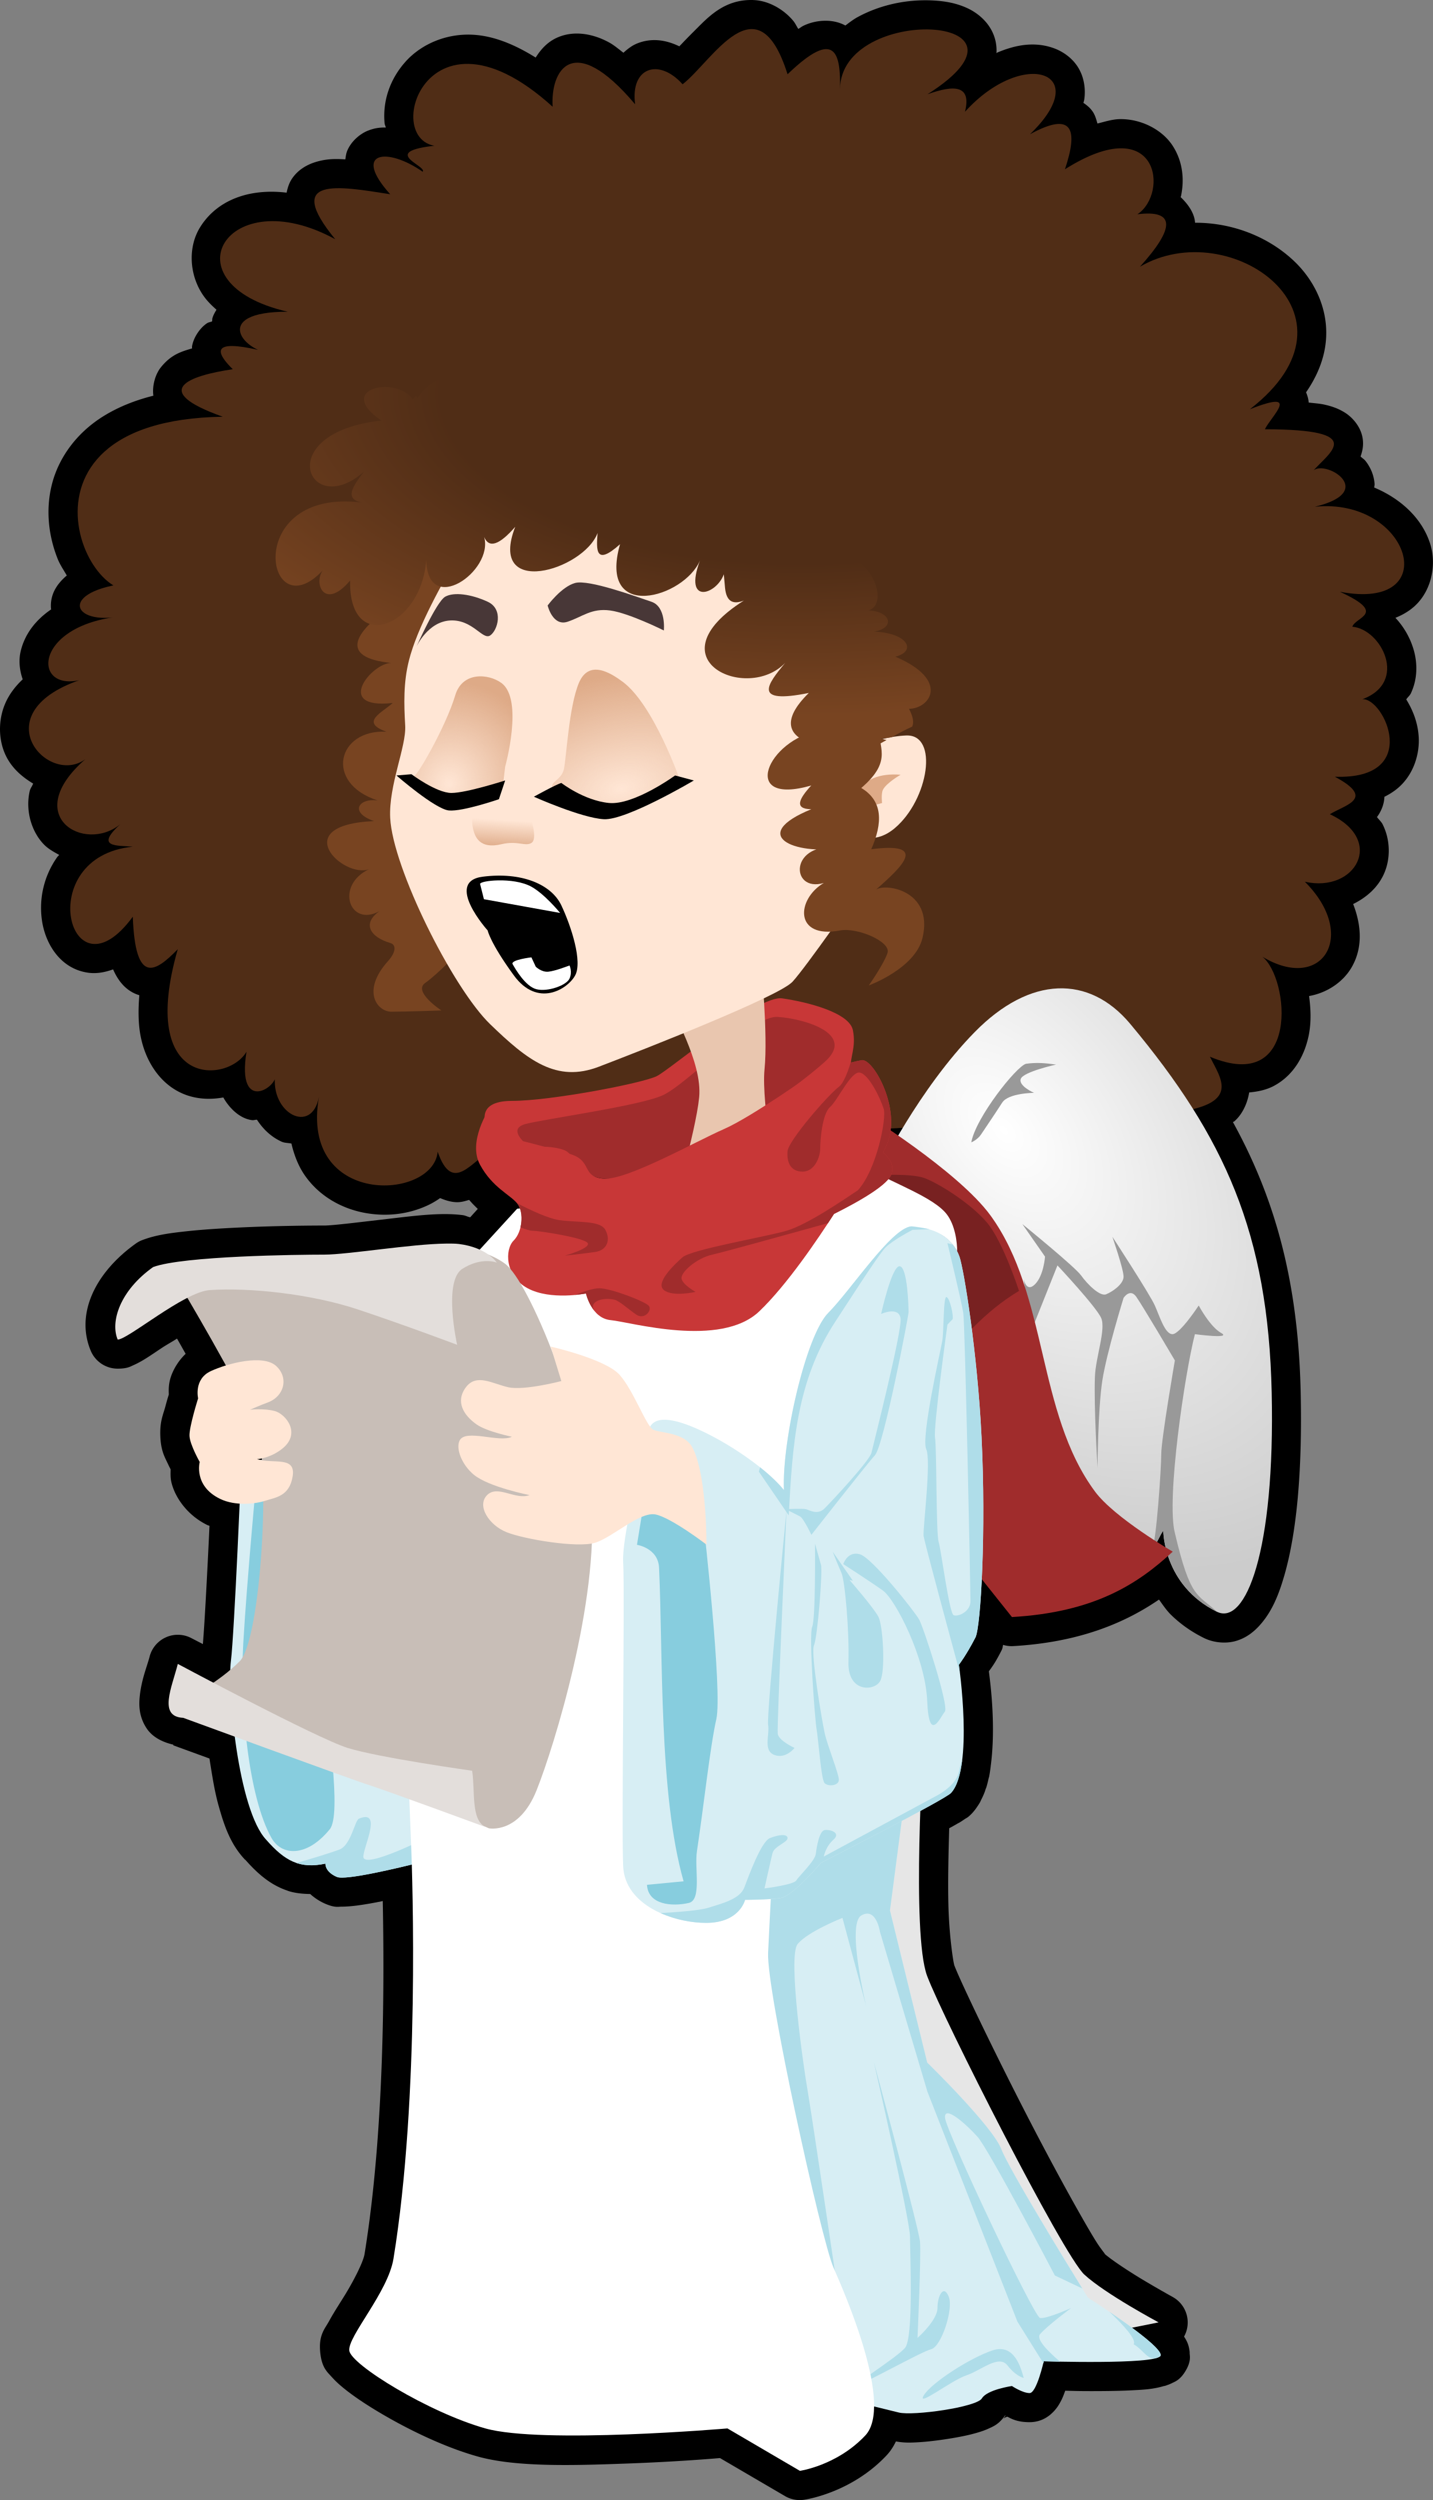<?xml version="1.0" encoding="UTF-8" standalone="no"?>
<!-- Created with Inkscape (http://www.inkscape.org/) -->
<svg xmlns:dc="http://purl.org/dc/elements/1.1/" xmlns:cc="http://creativecommons.org/ns#" xmlns:rdf="http://www.w3.org/1999/02/22-rdf-syntax-ns#" xmlns:svg="http://www.w3.org/2000/svg" xmlns="http://www.w3.org/2000/svg" xmlns:xlink="http://www.w3.org/1999/xlink" xmlns:sodipodi="http://sodipodi.sourceforge.net/DTD/sodipodi-0.dtd" xmlns:inkscape="http://www.inkscape.org/namespaces/inkscape" width="223.487" height="389.777" id="svg4502" version="1.1" inkscape:version="0.48.1 r9760" sodipodi:docname="Új dokumentum 4">
  <rect width="100%" height="100%" fill="#808080" stroke="none"/>
  <title id="title4645">singing angel</title>
  <defs id="defs4504">
    <linearGradient gradientTransform="translate(108.745,281.581)" inkscape:collect="always" xlink:href="#linearGradient4218" id="linearGradient4238" x1="482.439" y1="286.214" x2="482.16" y2="290.696" gradientUnits="userSpaceOnUse"/>
    <linearGradient id="linearGradient4218">
      <stop style="stop-color:#deaa87;stop-opacity:0;" offset="0" id="stop4220"/>
      <stop style="stop-color:#deaa87;stop-opacity:1" offset="1" id="stop4222"/>
    </linearGradient>
    <radialGradient inkscape:collect="always" xlink:href="#linearGradient4218" id="radialGradient4230" cx="475.194" cy="278.985" fx="475.194" fy="278.985" r="7.597" gradientTransform="matrix(1.852,0.51,-0.557,2.023,-141.771,-244.556)" gradientUnits="userSpaceOnUse"/>
    <linearGradient id="linearGradient4437">
      <stop style="stop-color:#deaa87;stop-opacity:0;" offset="0" id="stop4439"/>
      <stop style="stop-color:#deaa87;stop-opacity:1" offset="1" id="stop4441"/>
    </linearGradient>
    <radialGradient inkscape:collect="always" xlink:href="#linearGradient4218" id="radialGradient4226" cx="502.18" cy="277.205" fx="502.18" fy="277.205" r="9.993" gradientTransform="matrix(-0.36,-1.732,2.946,-0.611,-26.059,1602.075)" gradientUnits="userSpaceOnUse"/>
    <linearGradient id="linearGradient4444">
      <stop style="stop-color:#deaa87;stop-opacity:0;" offset="0" id="stop4446"/>
      <stop style="stop-color:#deaa87;stop-opacity:1" offset="1" id="stop4448"/>
    </linearGradient>
    <radialGradient inkscape:collect="always" xlink:href="#linearGradient4316" id="radialGradient4418" cx="512.872" cy="228.003" fx="512.872" fy="228.003" r="51.086" gradientTransform="matrix(-2.081,0.005,-0.002,-0.985,1705.702,723.254)" gradientUnits="userSpaceOnUse"/>
    <linearGradient id="linearGradient4316">
      <stop style="stop-color:#502d16;stop-opacity:1" offset="0" id="stop4318"/>
      <stop id="stop4420" offset="0.528" style="stop-color:#502d16;stop-opacity:1;"/>
      <stop style="stop-color:#784421;stop-opacity:1" offset="1" id="stop4320"/>
    </linearGradient>
    <radialGradient inkscape:collect="always" xlink:href="#linearGradient4387" id="radialGradient4397" cx="567.613" cy="342.666" fx="567.613" fy="342.666" r="30.613" gradientTransform="matrix(1.668,1.999,-1.222,1.02,141.356,-867.983)" gradientUnits="userSpaceOnUse"/>
    <linearGradient inkscape:collect="always" id="linearGradient4387">
      <stop style="stop-color:#ffffff;stop-opacity:1" offset="0" id="stop4389"/>
      <stop style="stop-color:#cccccc;stop-opacity:1" offset="1" id="stop4391"/>
    </linearGradient>
  </defs>
  <sodipodi:namedview id="base" pagecolor="#ffffff" bordercolor="#666666" borderopacity="1.0" inkscape:pageopacity="0.0" inkscape:pageshadow="2" inkscape:zoom="0.96386719" inkscape:cx="-33.044852" inkscape:cy="255.8969" inkscape:document-units="px" inkscape:current-layer="layer1" showgrid="false" fit-margin-top="0" fit-margin-left="0" fit-margin-right="0" fit-margin-bottom="0" inkscape:window-width="1100" inkscape:window-height="904" inkscape:window-x="0" inkscape:window-y="0" inkscape:window-maximized="0"/>
  <g inkscape:label="1. réteg" inkscape:groupmode="layer" id="layer1" transform="translate(-512.859,-439.982)">
    <path transform="translate(108.745,281.581)" sodipodi:type="inkscape:offset" inkscape:radius="4.545188" inkscape:original="M 521.46875 162.9375 C 517.70285 162.81073 513.61805 169.16119 510.5625 171.53125 C 506.85102 167.38604 502.38773 168.90727 503.15625 174.65625 C 493.37603 163.06776 489.95094 169.44006 490.3125 175.03125 C 470.95058 157.47865 463.6478 179.90307 472 181.125 C 463.26156 182.08236 470.75325 184.2666 470.03125 185.1875 C 464.44864 181.29272 458.99031 182.04159 464.96875 188.6875 C 456.85285 187.41127 448.33284 185.83358 456.40625 195.6875 C 439.45865 186.41306 429.85614 202.60917 449 207 C 439.16984 206.9642 440.66947 211.23336 444.34375 212.9375 C 438.60473 211.63354 436.78771 212.39051 440.40625 215.96875 C 433.53129 216.9732 427.3307 219.28042 438.84375 223.375 C 409.43467 223.82798 414.59758 245.37704 421.84375 249.6875 C 414.32297 251.22103 415.59288 255.10641 421.21875 254.71875 C 409.35927 256.73995 409.37524 266.11051 416.59375 264.40625 C 401.33798 269.64735 411.58231 281.07042 417.40625 276.78125 C 407.22814 285.66091 417.30156 291.48028 422.875 286.90625 C 418.80897 290.61467 422.42859 290.17088 424.8125 290.40625 C 409.02654 291.94058 414.91995 314.83935 424.8125 301.3125 C 425.20291 312.09238 428.38413 309.91809 431.84375 306.375 C 425.55954 328.20106 439.69951 327.31716 442.5625 322.375 C 441.13435 331.2926 446.32759 328.49005 447 326.53125 C 446.69868 332.19556 452.81092 335.18093 453.875 329.375 C 450.82541 346.60462 471.6873 345.60416 472.375 337.96875 C 474.1795 343.22443 476.436 341.09349 478.65625 339.28125 C 478.73805 339.51453 478.84818 339.74483 478.96875 339.96875 C 480.8979 343.55146 483.67888 344.65329 484.78125 346.03125 C 484.86735 346.1389 484.93101 346.24856 485 346.375 C 485.0456 346.4565 485.0864 346.53664 485.125 346.625 C 485.147 346.6763 485.1679 346.72791 485.1875 346.78125 C 485.1905 346.79025 485.1845 346.8032 485.1875 346.8125 L 484.78125 346.84375 L 478.9375 353.25 C 478.08928 352.86261 477.04155 352.51301 475.6875 352.34375 C 471.27802 351.79266 458.85264 354 454.71875 354 C 450.58487 354 432.69535 354.2037 428 355.9375 C 422.78416 359.63586 421.29963 364.4857 422.46875 367.25 C 423.68102 367.25 429.08818 362.92585 433.34375 360.75 C 434.70507 363.06605 437.01384 367.03651 439.34375 371.28125 C 438.46099 371.55182 437.64931 371.85557 437 372.15625 C 434.30654 373.40351 435 376.40625 435 376.40625 C 435 376.40625 433.58305 380.90524 433.65625 382.28125 C 433.72945 383.65728 435.25 386.34375 435.25 386.34375 C 435.25 386.34375 434.24938 390.06669 438.46875 392.09375 C 439.41614 392.54889 440.46662 392.74919 441.5 392.8125 C 441.17323 400.35713 440.54643 414.03478 440.125 417.40625 C 440.0805 417.7625 440.04665 418.22163 440.03125 418.75 C 439.14852 419.49677 438.24099 420.14894 437.40625 420.71875 C 434.30808 419.09454 431.84375 417.8125 431.84375 417.8125 C 430.92284 421.469 428.74182 426.03838 432.6875 426.21875 C 432.6875 426.21875 437.37961 427.92458 440.75 429.15625 C 441.58899 435.59961 443.16065 442.60038 445.625 445.21875 C 447.24475 447.0679 448.70254 448.28496 450.375 448.84375 C 450.4063 448.85415 450.43735 448.8651 450.46875 448.875 C 451.41219 449.17494 452.4365 449.27682 453.59375 449.15625 C 453.99915 449.11265 454.43341 449.03213 454.875 448.9375 C 454.875 448.9375 454.7874 449.64615 455.5625 450.34375 C 455.81992 450.57879 456.17396 450.82456 456.65625 451.03125 C 456.82091 451.10185 457.0884 451.124 457.4375 451.125 C 457.61358 451.127 457.78205 451.10805 458 451.09375 C 458.32201 451.07395 458.65994 451.0517 459.0625 451 C 459.98935 450.88128 461.13699 450.67627 462.34375 450.4375 C 462.63231 450.3797 462.95272 450.3124 463.25 450.25 C 464.35268 450.02039 465.49301 449.76372 466.625 449.5 C 467.23145 449.35756 467.75958 449.23607 468.34375 449.09375 C 468.6445 459.22345 469.10842 488.25821 465.46875 510.5625 C 464.61512 515.79365 458.31815 522.67026 458.59375 524.875 C 458.86934 527.07974 470.99354 534.51967 479.8125 537 C 488.63146 539.48033 517.5625 537 517.5625 537 L 528.875 543.625 C 528.875 543.625 534.65302 542.77882 539.0625 538.09375 C 540.01176 537.08516 540.38217 535.50163 540.40625 533.59375 C 542.10396 534.00891 543.59136 534.35878 544.28125 534.53125 C 546.48599 535.08243 556.42323 533.69046 557.25 532.3125 C 558.07678 530.93453 561.9375 530.375 561.9375 530.375 C 561.9375 530.375 563.58513 531.5 564.6875 531.5 C 565.78987 531.5 566.90625 526.53125 566.90625 526.53125 C 566.90625 526.53125 581.29018 526.99389 584.46875 526.03125 C 584.49995 526.02225 584.5305 526.0111 584.5625 526 C 584.82189 525.9133 585.02777 525.82872 585.09375 525.71875 C 585.12375 525.66875 585.128 525.59734 585.125 525.53125 C 585.109 525.37084 585.01863 525.14238 584.84375 524.90625 C 584.81025 524.86075 584.75755 524.79798 584.71875 524.75 C 584.61652 524.62472 584.47847 524.48387 584.34375 524.34375 C 584.17439 524.16837 583.96319 523.97587 583.75 523.78125 C 583.7208 523.75475 583.68605 523.7143 583.65625 523.6875 C 583.35736 523.41887 582.9857 523.1059 582.625 522.8125 C 582.38675 522.61903 582.13247 522.41872 581.875 522.21875 C 581.70514 522.08709 581.51993 521.94585 581.34375 521.8125 C 581.1221 521.64465 580.88493 521.48135 580.65625 521.3125 L 584.8125 520.46875 C 584.8125 520.46875 576.52586 516.06277 573.21875 513.03125 C 569.91164 509.99973 551.19908 473.05172 548.71875 466.4375 C 547.21423 462.42547 547.33062 449.95667 547.65625 440.71875 C 549.0924 439.93898 550.44488 439.21926 551.28125 438.71875 C 551.90485 438.34704 552.31127 438.07344 552.4375 437.9375 C 552.55824 437.80747 552.67365 437.6568 552.78125 437.5 C 552.87475 437.36348 552.94742 437.21792 553.03125 437.0625 C 553.04195 437.0429 553.052 437.0199 553.0625 437 C 553.22657 436.68605 553.37112 436.34785 553.5 435.96875 C 553.5171 435.91905 553.546 435.86319 553.5625 435.8125 C 553.67707 435.45458 553.78693 435.05872 553.875 434.65625 C 553.8949 434.56625 553.9188 434.46701 553.9375 434.375 C 554.012 434.00148 554.06943 433.58866 554.125 433.1875 C 554.13 433.1478 554.12 433.1025 554.125 433.0625 C 554.1392 432.95561 554.1745 432.85847 554.1875 432.75 C 554.81304 427.5383 554.04165 421.10539 553.78125 419.09375 C 553.73465 418.73356 553.65625 417.9375 553.65625 417.9375 C 553.65625 417.9375 554.79341 416.51416 556.25 413.6875 C 556.62905 412.95192 556.98413 409.45693 557.21875 404.59375 L 561.9375 410.5 C 574.16174 409.78967 580.86542 405.78287 586.25 400.96875 C 586.85523 402.81526 587.96659 405.01345 590 406.96875 C 591.04176 407.9736 592.32148 408.90811 593.90625 409.6875 C 598.38509 411.89021 602.98869 400.30332 602.4375 375.5 C 602.02745 357.04788 598.20193 344.04791 590.1875 331.3125 C 596.90989 329.65778 594.40305 326.32242 592.8125 323.15625 C 606.91875 329.07443 605.20329 310.8918 601 307.5625 C 610.35766 313.21404 615.99364 304.2277 607.625 295.875 C 615.51162 297.66222 620.20873 289.37436 611.5 285.34375 C 613.88352 283.86695 618.72698 282.93886 612.28125 279.5 C 625.98013 279.99535 619.96787 267.11332 616.59375 267.40625 C 623.83339 264.73646 619.5124 256.48045 615.03125 256.125 C 615.5132 254.57242 620.57222 254.08922 613.0625 250.65625 C 629.48018 253.81491 624.03382 235.88888 609.1875 237.40625 C 618.96893 235.0621 611.01318 230.13443 609 231.71875 C 611.64866 228.76626 617.26274 225.33819 601.375 225.3125 C 602.40241 223.22707 607.15253 218.97632 599.03125 222.1875 C 618.10831 207.43839 595.91195 191.75737 581.90625 200 C 587.35792 193.97356 587.47961 191.08409 581.5 191.8125 C 586.4287 188.57676 584.87019 175.51599 570.1875 184.78125 C 572.25691 178.61676 571.48926 175.66325 564.75 179.34375 C 574.86933 169.62212 563.70577 165.7854 554.625 175.8125 C 555.68206 171.59672 552.86002 171.62574 548.75 173.09375 C 568.49259 160.56161 535.1715 158.96987 535.125 172.3125 C 535.2128 166.83961 534.52557 162.6485 526.9375 169.96875 C 525.32224 164.83766 523.44137 163.0039 521.46875 162.9375 z M 544.90625 334.25 C 544.65328 334.66947 544.41632 335.07812 544.1875 335.46875 C 543.76547 335.17622 543.39097 334.89043 543 334.625 C 543.006 334.5826 543.02625 334.5425 543.03125 334.5 C 543.03725 334.4474 543.0572 334.39656 543.0625 334.34375 L 544.90625 334.25 z M 444.96875 385.75 C 444.97575 385.8314 444.96275 385.91749 444.96875 386 L 444.8125 386 C 444.60398 385.9613 444.38684 385.9362 444.1875 385.875 C 444.1875 385.875 444.52118 385.8471 444.96875 385.75 z M 585.53125 397.03125 C 585.53125 397.03125 585.52825 397.57394 585.65625 398.4375 C 585.70815 398.788 585.80258 399.21018 585.90625 399.65625 C 585.50207 399.41057 585.17375 399.20217 584.5625 398.8125 C 584.624 398.69518 584.68945 398.58808 584.75 398.46875 C 584.754 398.46075 584.746 398.4459 584.75 398.4375 C 584.87116 398.19854 585.00055 397.94949 585.125 397.71875 C 585.129 397.71075 585.121 397.6956 585.125 397.6875 C 585.25402 397.44948 585.38881 397.23713 585.53125 397.03125 z " style="color:#000000;fill:#000000;fill-opacity:1;fill-rule:nonzero;stroke:none;stroke-width:8;marker:none;visibility:visible;display:inline;overflow:visible;enable-background:accumulate" id="path4529" d="m 521.625,158.406 c -4.489,-0.151 -6.99,2.59 -9.094,4.688 -1.097,1.093 -1.614,1.631 -2.469,2.531 -2.029,-0.984 -4.257,-1.359 -6.531,-0.469 -0.829,0.325 -1.533,0.871 -2.188,1.469 -0.716,-0.546 -1.433,-1.158 -2.156,-1.562 -2.442,-1.365 -5.414,-1.948 -8,-0.875 -1.673,0.694 -2.719,1.909 -3.531,3.188 -3.151,-1.97 -6.166,-3.193 -9.062,-3.5 -4.602,-0.487 -8.742,1.367 -11.219,4.125 -2.477,2.758 -3.603,6.194 -3.281,9.625 0.02,0.218 0.147,0.435 0.188,0.656 -0.867,-0.016 -1.752,0.072 -2.812,0.5 -1.202,0.485 -2.569,1.622 -3.188,3.094 -0.198,0.47 -0.244,0.919 -0.312,1.375 -1.501,-0.101 -2.987,-0.112 -4.719,0.438 -1.159,0.368 -2.602,1.096 -3.594,2.562 -0.45,0.666 -0.688,1.432 -0.844,2.188 -5.886,-0.706 -10.881,1.171 -13.5,5.406 -1.996,3.229 -1.668,7.807 0.781,11 0.515,0.671 1.132,1.264 1.781,1.844 -0.236,0.4 -0.478,0.807 -0.625,1.281 -0.056,0.179 -0.025,0.354 -0.062,0.531 -0.285,0.138 -0.496,0.104 -0.812,0.312 -1.027,0.676 -2.09,2.172 -2.312,3.594 -0.018,0.118 0.011,0.199 0,0.312 -1.635,0.493 -3.235,0.917 -4.875,2.969 -0.801,1.002 -1.375,2.775 -1.156,4.406 -2.935,0.732 -5.459,1.777 -7.625,3.094 -4.46,2.711 -7.21,6.732 -8.219,10.812 -1.009,4.08 -0.44,8.102 0.906,11.5 0.379,0.957 0.94,1.761 1.438,2.625 -1.348,1.143 -2.639,2.769 -2.469,5.125 0.004,0.057 0.026,0.1 0.031,0.156 -2.441,1.665 -4.109,3.85 -4.75,6.5 -0.335,1.385 -0.205,2.95 0.312,4.406 -0.788,0.741 -1.478,1.557 -2.031,2.438 -1.86,2.96 -1.91,6.645 -0.656,9.344 0.929,1.999 2.519,3.393 4.312,4.469 -0.138,0.394 -0.437,0.751 -0.531,1.156 -0.705,3.036 0.266,6.34 2.219,8.344 0.699,0.717 1.546,1.158 2.375,1.625 -0.092,0.121 -0.226,0.22 -0.312,0.344 -2.262,3.217 -2.892,6.924 -2.312,10.25 0.58,3.326 2.796,7.085 7,7.75 1.424,0.225 2.746,-0.04 4.031,-0.5 0.738,1.675 1.935,3.381 4.094,4.031 -0.182,2.163 -0.174,4.179 0.125,5.969 0.649,3.878 2.655,7.058 5.438,8.75 2.442,1.485 5.12,1.648 7.531,1.219 0.951,1.682 2.555,3.267 4.438,3.531 0.319,0.045 0.52,-0.066 0.812,-0.062 0.95,1.466 2.219,2.694 3.875,3.438 0.434,0.195 0.999,0.174 1.5,0.281 0.43,1.839 1.099,3.539 2.094,4.969 2.315,3.326 5.826,5.158 9.219,5.812 3.392,0.654 6.766,0.274 9.75,-1.062 0.725,-0.325 1.441,-0.729 2.125,-1.219 1.005,0.425 2.066,0.718 3.031,0.625 0.589,-0.056 1.031,-0.216 1.5,-0.344 0.473,0.56 0.901,0.977 1.344,1.406 l -1.188,1.312 c -0.438,-0.093 -0.71,-0.284 -1.188,-0.344 -3.467,-0.433 -7.461,0.105 -11.688,0.594 -4.226,0.489 -8.586,1.031 -9.844,1.031 -2.142,0 -7.683,0.039 -13.375,0.312 -2.846,0.137 -5.7,0.315 -8.25,0.594 -2.55,0.279 -4.63,0.564 -6.656,1.312 a 4.546,4.546 0 0 0 -1.062,0.531 c -6.413,4.547 -9.543,11.02 -7.094,16.812 a 4.546,4.546 0 0 0 4.188,2.75 c 1.503,0 1.973,-0.326 2.5,-0.562 0.527,-0.237 0.983,-0.481 1.438,-0.75 0.909,-0.537 1.849,-1.193 2.875,-1.875 0.816,-0.542 1.586,-0.952 2.438,-1.5 0.442,0.766 0.853,1.511 1.344,2.375 -1.436,1.372 -2.29,3.128 -2.531,4.469 -0.129,0.718 -0.115,1.313 -0.094,1.875 -0.135,0.442 -0.267,0.851 -0.531,1.844 -0.376,1.413 -0.914,2.371 -0.781,4.875 0.117,2.198 0.742,3.155 1.219,4.188 0.191,0.413 0.217,0.444 0.375,0.75 -0.002,0.644 -0.055,1.264 0.125,2.031 0.536,2.29 2.441,5.143 5.656,6.688 0.095,0.046 0.186,0.051 0.281,0.094 -0.324,6.961 -0.75,15.12 -1.031,18.438 -0.455,-0.237 -1.812,-0.938 -1.812,-0.938 a 4.546,4.546 0 0 0 -6.5,2.906 c -0.362,1.439 -1.257,3.498 -1.531,6.156 -0.137,1.329 -0.169,3.128 1.062,5 0.962,1.462 2.603,2.195 4.188,2.562 L 431.125,430.5 c 0,0 3.116,1.137 5.656,2.062 0.396,2.47 0.761,4.973 1.406,7.281 0.879,3.146 1.825,5.971 4.031,8.375 0.01,0.011 0.021,0.02 0.031,0.031 0.027,0.029 0.035,0.065 0.062,0.094 l 0.031,-0.031 c 1.832,2.074 3.845,3.925 6.594,4.844 -0.021,-0.007 0.028,0.022 0.156,0.062 1.082,0.344 2.238,0.45 3.406,0.469 0.01,0.009 0.022,0.023 0.031,0.031 0.621,0.561 1.417,1.103 2.344,1.5 1.437,0.616 1.982,0.446 2.5,0.438 0.036,4e-4 0.029,-2e-5 0.062,0 0.45,3e-4 0.736,-0.023 0.844,-0.031 0.008,-4.7e-4 0.024,4.8e-4 0.031,0 0.326,-0.02 0.784,-0.058 1.312,-0.125 0.009,-0.001 0.022,0.001 0.031,0 1.104,-0.143 2.314,-0.347 3.562,-0.594 a 4.546,4.546 0 0 0 0.031,0 c 0.191,-0.038 0.373,-0.085 0.562,-0.125 0.246,12.295 0.307,35.754 -2.844,55.062 -0.192,1.175 -1.613,4.042 -3.219,6.625 -0.803,1.291 -1.621,2.543 -2.312,3.812 -0.692,1.269 -1.713,2.203 -1.344,5.156 0.269,2.155 1.107,2.812 1.75,3.531 0.643,0.719 1.308,1.312 2.094,1.938 1.571,1.252 3.528,2.54 5.75,3.844 4.444,2.608 9.879,5.211 14.906,6.625 6.037,1.698 15.1,1.409 23.562,1.094 7.641,-0.284 13.019,-0.742 14.25,-0.844 l 10.156,5.938 a 4.546,4.546 0 0 0 2.969,0.562 c 0,0 7.263,-0.977 12.844,-6.906 0.65,-0.691 1.102,-1.433 1.469,-2.188 1.336,0.24 2.334,0.198 3.562,0.125 1.441,-0.086 3.025,-0.284 4.594,-0.531 1.568,-0.247 3.092,-0.536 4.469,-0.938 0.689,-0.201 1.326,-0.415 2.031,-0.75 0.638,-0.303 1.452,-0.639 2.375,-1.969 0.018,0.009 0.044,0.022 0.062,0.031 -0.497,0.761 -0.341,0.36 0.25,0.188 0.03,-0.009 0.032,0.008 0.062,0 0.752,0.4 1.641,0.844 3.438,0.844 1.845,0 3.014,-0.921 3.625,-1.531 0.611,-0.61 0.902,-1.106 1.156,-1.562 0.374,-0.671 0.572,-1.234 0.781,-1.812 1.45,0.032 2.01,0.065 4.25,0.062 2.042,-0.002 4.203,-0.026 6.125,-0.125 1.899,-0.097 3.322,-0.16 5.094,-0.688 l 0,0.031 c 0.044,-0.013 0.028,-0.021 0.062,-0.031 0.114,-0.035 0.199,-0.055 0.219,-0.062 0.006,-0.002 0.065,-0.032 0.062,-0.031 0.202,-0.067 0.431,-0.139 0.844,-0.344 0.444,-0.221 1.252,-0.472 2.094,-1.875 0.915,-1.525 0.675,-2.341 0.656,-2.75 a 4.546,4.546 0 0 0 0,-0.219 c -0.113,-1.131 -0.47,-1.794 -0.875,-2.406 a 4.546,4.546 0 0 0 -1.844,-6.219 c 0,0 -1.961,-1.081 -4.344,-2.5 -2.382,-1.419 -5.244,-3.302 -6.312,-4.281 0.495,0.454 -0.36,-0.482 -1.125,-1.688 -0.765,-1.206 -1.738,-2.888 -2.844,-4.844 -2.212,-3.912 -4.942,-8.969 -7.625,-14.156 -5.366,-10.375 -10.821,-21.762 -11.719,-24.156 -0.195,-0.52 -0.823,-4.788 -0.938,-9.406 -0.094,-3.805 0.012,-8.046 0.125,-12 0.469,-0.259 1.041,-0.576 1.438,-0.812 0.008,-0.005 0.023,0.005 0.031,0 0.35,-0.209 0.67,-0.423 0.969,-0.625 0.306,-0.206 0.504,-0.233 1.188,-0.969 0.329,-0.355 0.553,-0.682 0.75,-0.969 0.315,-0.46 0.454,-0.725 0.5,-0.812 0.001,-0.002 -0.001,-0.029 0,-0.031 0.079,-0.147 0.147,-0.254 0.062,-0.094 a 4.546,4.546 0 0 0 0,-0.031 c 0.277,-0.53 0.522,-1.077 0.719,-1.656 -0.155,0.449 -0.133,0.383 0.062,-0.219 a 4.546,4.546 0 0 0 0.031,-0.031 c 0.154,-0.481 0.282,-0.997 0.406,-1.562 0.006,-0.029 0.052,-0.136 0.094,-0.344 a 4.546,4.546 0 0 0 0,-0.031 c 0.113,-0.564 0.163,-1.035 0.219,-1.438 a 4.546,4.546 0 0 0 0,-0.062 c 0.114,-0.908 0.055,-0.498 0,-0.094 -0.018,0.135 0.035,-0.311 0,-0.031 -0.046,0.375 -0.021,0.35 0.062,-0.344 0.702,-5.848 -0.04,-11.959 -0.344,-14.312 0.569,-0.816 0.911,-1.196 1.938,-3.188 0.253,-0.491 0.19,-0.636 0.281,-0.938 a 4.546,4.546 0 0 0 1.625,0.188 c 10.134,-0.589 17.264,-3.535 22.688,-7.25 0.611,0.834 1.143,1.675 1.969,2.469 1.367,1.319 3.056,2.545 5.062,3.531 1.406,0.692 3.293,0.919 4.906,0.469 1.614,-0.45 2.817,-1.406 3.75,-2.438 1.865,-2.063 2.946,-4.607 3.875,-7.844 1.857,-6.473 2.813,-15.864 2.531,-28.562 -0.377,-16.969 -3.889,-29.96 -10.562,-42.062 0.066,-0.054 0.153,-0.068 0.219,-0.125 1.29,-1.119 2.055,-2.879 2.312,-4.5 1.343,-0.128 2.639,-0.383 3.812,-1 3.321,-1.747 4.932,-5.067 5.5,-8.031 0.393,-2.05 0.291,-4.055 0.031,-6 2.711,-0.476 5.218,-2.087 6.594,-4.406 1.774,-2.991 1.623,-6.496 0.281,-9.938 2.058,-1.015 3.814,-2.533 4.781,-4.656 1.068,-2.344 1.051,-5.316 -0.188,-7.781 -0.212,-0.422 -0.607,-0.737 -0.875,-1.125 0.557,-0.753 1.1,-1.842 1.156,-3.125 4.8e-4,-0.011 -4.1e-4,-0.02 0,-0.031 0.772,-0.386 1.508,-0.846 2.156,-1.406 2.495,-2.159 3.364,-5.411 3.188,-8 -0.151,-2.225 -0.916,-4.119 -1.938,-5.781 0.214,-0.329 0.553,-0.585 0.719,-0.938 1.1,-2.34 1.029,-4.84 0.406,-6.906 -0.556,-1.846 -1.536,-3.508 -2.812,-4.875 0.896,-0.356 1.728,-0.808 2.5,-1.406 3.089,-2.391 3.945,-6.705 2.969,-9.969 -1.18,-3.946 -4.451,-7.119 -8.781,-8.938 0.007,-0.178 0.074,-0.356 0.062,-0.531 -0.095,-1.492 -0.716,-2.703 -1.375,-3.562 -0.252,-0.328 -0.547,-0.484 -0.812,-0.75 0.3,-0.836 0.531,-1.839 0.281,-3.062 -0.346,-1.693 -1.592,-3.054 -2.688,-3.75 -1.096,-0.696 -2.138,-1.027 -3.281,-1.281 -0.698,-0.155 -1.586,-0.213 -2.406,-0.312 -0.025,-0.505 -0.17,-1.033 -0.406,-1.594 1.716,-2.487 2.766,-5.072 3.062,-7.719 0.556,-4.956 -1.596,-9.529 -4.844,-12.656 -3.988,-3.841 -9.672,-6.089 -15.531,-6.062 -0.086,-1.478 -1.069,-2.877 -2.25,-4 0.012,-0.054 0.051,-0.102 0.062,-0.156 0.522,-2.522 0.32,-5.313 -1.281,-7.812 -1.601,-2.499 -4.862,-4.232 -8.25,-4.188 -1.129,0.015 -2.324,0.388 -3.5,0.688 -0.204,-0.657 -0.337,-1.315 -0.844,-2 -0.367,-0.497 -0.843,-0.882 -1.344,-1.219 0.034,-0.168 0.099,-0.328 0.125,-0.5 0.242,-1.617 -0.001,-3.468 -0.938,-5 -0.936,-1.532 -2.448,-2.558 -3.906,-3.062 -2.916,-1.009 -5.78,-0.506 -8.656,0.688 -0.065,0.027 -0.122,0.097 -0.188,0.125 0.037,-0.586 4.5e-4,-1.168 -0.125,-1.781 -0.537,-2.625 -2.538,-4.343 -4.312,-5.188 -1.774,-0.844 -3.601,-1.154 -5.5,-1.25 -3.798,-0.192 -7.973,0.561 -11.719,2.594 -0.656,0.356 -1.281,0.84 -1.906,1.312 -2.13,-1.163 -4.797,-0.814 -6.531,0.031 -0.28,0.136 -0.541,0.344 -0.812,0.5 -0.269,-0.406 -0.475,-0.88 -0.781,-1.25 -1.508,-1.819 -3.875,-3.171 -6.219,-3.25 z"/>
    <path style="color:#000000;fill:#e6e6e6;fill-opacity:1;fill-rule:nonzero;stroke:none;stroke-width:8;marker:none;visibility:visible;display:inline;overflow:visible;enable-background:accumulate" d="m 656.899,711.656 c 0,0 -1.929,29.764 0.551,36.378 2.48,6.614 21.221,43.544 24.528,46.575 3.307,3.032 11.575,7.441 11.575,7.441 l -9.646,1.929 -34.173,-31.142 1.102,-57.599 z" id="path4281" inkscape:connector-curvature="0"/>
    <path style="color:#000000;fill:#d7eef4;fill-opacity:1;fill-rule:nonzero;stroke:none;stroke-width:8;marker:none;visibility:visible;display:inline;overflow:visible;enable-background:accumulate" d="m 550.52,667.837 c 0,0 -1.102,26.732 -1.654,31.142 -0.551,4.409 1.102,23.15 5.512,27.835 2.88,3.287 5.224,4.58 9.232,3.72 0,0 -0.138,1.24 1.791,2.067 1.929,0.827 18.189,-3.583 18.189,-3.583 l 1.378,-63.937 z" id="path4271" inkscape:connector-curvature="0" sodipodi:nodetypes="csccsccc"/>
    <path style="color:#000000;fill:#502d16;fill-opacity:1;fill-rule:nonzero;stroke:none;stroke-width:8;marker:none;visibility:visible;display:inline;overflow:visible;enable-background:accumulate" d="m 599.047,456.624 c -21.156,-19.179 -27.921,9.38 -15.59,5.846 -12.912,0.782 -3.89,3.284 -4.677,4.287 -5.583,-3.895 -11.045,-3.138 -5.067,3.508 -8.116,-1.276 -16.648,-2.838 -8.574,7.015 -16.948,-9.274 -26.549,6.912 -7.405,11.303 -12.031,-0.044 -7.063,6.372 -1.949,6.626 -7.807,-2.141 -10.761,-1.751 -6.626,2.338 -6.875,1.004 -13.072,3.311 -1.559,7.405 -36.76,0.566 -19.523,34.109 -11.692,25.723 -14.03,0.48 -12.553,6.77 -4.677,5.456 -13.997,1.647 -13.322,13.017 -4.287,9.354 -17.526,4.969 -6.795,17.292 -0.779,12.862 -10.178,8.88 -0.117,14.707 5.456,10.133 -4.066,3.708 -0.435,3.272 1.949,3.508 -15.786,1.534 -9.893,24.44 0,10.913 0.39,10.78 3.556,8.61 7.015,5.067 -6.284,21.826 7.855,20.922 10.718,15.98 -1.606,10.025 5.19,5.262 4.482,3.508 -0.851,6.093 5.715,9.54 6.821,3.508 -3.05,17.23 17.825,16.21 18.513,8.574 2.329,6.784 5.383,1.256 8.185,0 l 13.641,-0.779 93.929,-5.456 c 9.299,-1.451 6.414,-5.117 4.677,-8.574 14.106,5.918 12.388,-12.261 8.185,-15.59 9.358,5.652 14.994,-3.34 6.626,-11.692 7.887,1.787 12.606,-6.493 3.897,-10.523 2.384,-1.477 7.225,-2.407 0.779,-5.846 13.699,0.495 7.661,-12.375 4.287,-12.082 7.24,-2.67 2.922,-10.947 -1.559,-11.303 0.482,-1.553 5.561,-2.023 -1.949,-5.456 16.418,3.159 10.949,-14.769 -3.897,-13.251 10.188,-2.442 1.151,-7.687 -0.39,-5.456 2.545,-3 8.884,-6.599 -7.405,-6.626 1.027,-2.085 5.783,-6.329 -2.338,-3.118 19.077,-14.749 -3.143,-30.458 -17.149,-22.216 5.452,-6.026 5.59,-8.913 -0.39,-8.185 4.929,-3.236 3.38,-16.281 -11.303,-7.015 2.069,-6.164 1.283,-9.137 -5.456,-5.456 10.119,-9.722 -1.053,-13.535 -10.133,-3.508 1.057,-4.216 -1.736,-4.196 -5.846,-2.728 19.743,-12.532 -13.595,-14.122 -13.641,-0.779 0.088,-5.473 -0.597,-9.659 -8.185,-2.338 -4.699,-14.927 -11.713,-2.053 -16.369,1.559 -3.711,-4.145 -8.174,-2.631 -7.405,3.118 -9.78,-11.588 -13.223,-5.201 -12.862,0.39 z" id="path3403" inkscape:connector-curvature="0" sodipodi:nodetypes="ccccccccccccccccccccccccccccccccccccccccccccccc"/>
    <path style="color:#000000;fill:url(#radialGradient4397);fill-opacity:1;fill-rule:nonzero;stroke:none;stroke-width:8;marker:none;visibility:visible;display:inline;overflow:visible;enable-background:accumulate" d="m 650.009,622.364 c 0,0 6.181,-12.642 14.882,-21.496 8.615,-8.767 17.83,-8.932 24.252,-1.24 14.769,17.688 21.496,32.658 22.047,57.461 0.551,24.803 -4.065,36.376 -8.543,34.173 -8.406,-4.134 -8.368,-12.654 -8.368,-12.654 -1.164,1.683 -1.706,4.821 -4.309,3.146 -5.388,-3.466 -4.985,-3.868 -6.614,-5.925 l -4.409,1.654 -5.236,-7.992 z" id="path4285" inkscape:connector-curvature="0" sodipodi:nodetypes="csssscscccc"/>
    <path style="color:#000000;fill:#999999;fill-opacity:1;fill-rule:nonzero;stroke:none;stroke-width:8;marker:none;visibility:visible;display:inline;overflow:visible;enable-background:accumulate" d="m 672.87,605.831 c -1.516,0.413 -7.842,8.392 -8.531,12.25 0,0 0.966,-0.398 1.517,-1.224 0.551,-0.827 2.331,-3.447 3.296,-4.963 0.965,-1.516 4.969,-1.531 4.969,-1.531 0,0 -2.476,-1.085 -2.062,-2.188 0.413,-1.102 5.5,-2.219 5.5,-2.219 -1.699,-0.245 -3.074,-0.354 -4.688,-0.125 z m -0.562,25 3.531,5.062 c 0,0 -0.198,2.948 -1.562,4.312 -1.364,1.364 -1.75,-0.781 -1.75,-0.781 l 0.969,8.562 4.281,-10.719 c 0,0 6.033,6.434 6.812,8.188 0.779,1.754 -0.851,6.089 -0.969,9.156 -0.182,4.738 0.406,14.219 0.406,14.219 0,0 0.055,-9.13 0.75,-13.625 0.677,-4.379 3.312,-12.875 3.312,-12.875 0,0 0.994,-1.552 1.969,-0.188 0.974,1.364 6.031,9.938 6.031,9.938 0,0 -2.125,12.287 -2.125,14.625 0,2.338 -0.79,13.619 -1.375,14.594 -0.215,0.359 -1.248,0.519 -2.469,0.562 2.463,1.44 3.017,-1.603 4.156,-3.25 0,0 -0.031,8.522 8.375,12.656 -3.048,-2.842 -4.126,-1.919 -6.562,-12.281 -1.364,-5.262 1.566,-24.959 3.125,-31 0,0 5.848,0.787 4.094,-0.188 -1.754,-0.974 -3.5,-4.281 -3.5,-4.281 0,0 -2.925,4.469 -4.094,4.469 -1.169,0 -1.971,-2.715 -2.75,-4.469 -0.779,-1.754 -6.625,-10.719 -6.625,-10.719 0,0 1.75,5.05 1.75,6.219 0,1.169 -1.744,2.36 -2.719,2.75 -0.974,0.39 -2.932,-1.573 -3.906,-2.938 -0.974,-1.364 -9.156,-8 -9.156,-8 z" id="path4382" inkscape:connector-curvature="0" sodipodi:nodetypes="ccsscsccccscccsscscscsscccccscsscsssc"/>
    <path style="color:#000000;fill:#a02c2c;fill-opacity:1;fill-rule:nonzero;stroke:none;stroke-width:8;marker:none;visibility:visible;display:inline;overflow:visible;enable-background:accumulate" d="m 647.253,613.269 c 0,0 15.064,9.274 20.118,16.26 8.981,12.413 7.144,30.678 16.26,42.992 3.039,4.106 12.126,9.37 12.126,9.37 -5.511,5.108 -12.293,9.454 -25.079,10.197 L 653.316,670.317 z" id="path4283" inkscape:connector-curvature="0" sodipodi:nodetypes="caacccc"/>
    <path style="color:#000000;fill:#782121;fill-opacity:1;fill-rule:nonzero;stroke:none;stroke-width:8;marker:none;visibility:visible;display:inline;overflow:visible;enable-background:accumulate" d="m 649.871,623.191 c 0,0 4.961,-0.276 7.028,0.413 2.067,0.689 7.323,3.917 9.921,7.028 2.503,2.996 4.961,10.61 4.961,10.61 -4.967,2.957 -9.547,7.653 -13.78,13.917 z" id="path4380" inkscape:connector-curvature="0" sodipodi:nodetypes="csaccc"/>
    <path style="color:#000000;fill:#afdde9;fill-opacity:1;fill-rule:nonzero;stroke:none;stroke-width:8;marker:none;visibility:visible;display:inline;overflow:visible;enable-background:accumulate" d="m 569.933,723.269 c -0.272,-0.019 -0.633,0.063 -1.094,0.25 -0.638,0.259 -1.24,4.124 -3.031,4.812 -1.12,0.431 -4.287,1.421 -6.719,2.094 1.308,0.443 2.765,0.472 4.531,0.094 0,0 -0.148,1.267 1.781,2.094 1.317,0.565 9.121,-1.284 14.062,-2.531 l 0.406,-3.812 c 0,0 -10.409,5.294 -10.344,3.156 0.043,-1.408 2.31,-6.025 0.406,-6.156 z" id="path4402" inkscape:connector-curvature="0"/>
    <path style="color:#000000;fill:#d7eef4;fill-opacity:1;fill-rule:nonzero;stroke:none;stroke-width:8;marker:none;visibility:visible;display:inline;overflow:visible;enable-background:accumulate" d="m 654.418,716.616 -2.756,21.221 5.787,23.701 c 0,0 10.197,9.921 11.575,13.504 1.378,3.583 13.504,23.15 13.504,23.15 0,0 12.126,7.717 11.299,9.095 -0.827,1.378 -18.189,0.827 -18.189,0.827 0,0 -1.102,4.961 -2.205,4.961 -1.102,0 -2.756,-1.102 -2.756,-1.102 0,0 -3.858,0.551 -4.685,1.929 -0.827,1.378 -10.748,2.756 -12.953,2.205 -2.205,-0.551 -12.402,-3.032 -12.402,-3.032 l -15.433,-66.969 3.583,-22.599 z" id="path4279" inkscape:connector-curvature="0"/>
    <path style="color:#000000;fill:#afdde9;fill-opacity:1;fill-rule:nonzero;stroke:none;stroke-width:8;marker:none;visibility:visible;display:inline;overflow:visible;enable-background:accumulate" d="m 654.433,716.613 -25.656,6.906 -3.531,22.438 12.969,50.906 5.469,1.375 c 0,0 -4.29,-29.031 -4.875,-32.344 -0.585,-3.313 -3.121,-20.864 -1.562,-22.812 1.559,-1.949 7,-4.094 7,-4.094 l 3.719,13.844 c 0,0 -3.12,-12.855 -0.781,-14.219 2.338,-1.364 2.906,2.531 2.906,2.531 l 7.406,24.938 14.031,35.844 4.062,6.5 c 0.021,-0.088 0.062,-0.312 0.062,-0.312 0,0 1.077,0.034 2.531,0.062 -1.831,-1.557 -3.789,-3.507 -3.125,-4.281 1.169,-1.364 4.875,-4.094 4.875,-4.094 0,0 -3.901,1.757 -4.875,1.562 -0.974,-0.195 -14.618,-29.044 -14.812,-31.188 -0.195,-2.144 3.309,0.989 5.062,2.938 1.754,1.949 12.062,21.625 12.062,21.625 l 4.281,2.031 c -2.2,-3.565 -11.405,-18.548 -12.625,-21.719 -1.378,-3.583 -11.562,-13.5 -11.562,-13.5 l -5.812,-23.719 z m 31.438,83.781 c 2.165,2.039 4.289,4.351 3.781,5.062 1.817,1.073 2.327,3.013 4.188,1.844 0.541,-0.902 -4.444,-4.514 -7.969,-6.906 z" id="path4433" inkscape:connector-curvature="0" sodipodi:nodetypes="cccccssccsccccccscsssccsccccccc"/>
    <path style="color:#000000;fill:#afdde9;fill-opacity:1;fill-rule:nonzero;stroke:none;stroke-width:8;marker:none;visibility:visible;display:inline;overflow:visible;enable-background:accumulate" d="m 649.129,761.406 c 0,0 5.651,24.749 5.651,27.282 0,2.533 0.585,15.785 -0.779,17.344 -1.364,1.559 -7.99,5.651 -7.21,5.651 0.779,0 9.744,-5.067 11.303,-5.456 1.559,-0.39 3.508,-6.236 2.728,-8.185 -0.779,-1.949 -1.754,-0.195 -1.754,1.754 0,1.949 -3.118,4.677 -3.118,4.677 0,0 0.585,-12.862 0.39,-15.005 -0.195,-2.144 -7.21,-28.062 -7.21,-28.062 z" id="path4438" inkscape:connector-curvature="0"/>
    <path style="color:#000000;fill:#ffffff;fill-opacity:1;fill-rule:nonzero;stroke:none;stroke-width:8;marker:none;visibility:visible;display:inline;overflow:visible;enable-background:accumulate" d="m 648.08,622.088 c 4.134,2.388 10.35,4.542 12.402,7.165 1.349,1.724 1.653,4.408 1.654,5.787 0,0 -2.205,-4.134 -5.787,-2.756 -3.583,1.378 -13.228,8.819 -16.536,20.394 -3.307,11.575 -6.89,85.985 -7.165,91.772 -0.276,5.787 8.268,44.646 10.197,49.055 1.929,4.409 9.37,21.496 4.961,26.181 -4.409,4.685 -10.197,5.512 -10.197,5.512 l -11.299,-6.614 c 0,0 -28.937,2.48 -37.756,0 -8.819,-2.48 -20.945,-9.921 -21.221,-12.126 -0.276,-2.205 6.036,-9.1 6.89,-14.331 4.125,-25.281 2.955,-59.256 2.756,-64.489 -1.387,-36.471 -3.179,-54.43 4.685,-86.26 l 11.85,-12.953 z" id="path4263" inkscape:connector-curvature="0" sodipodi:nodetypes="cscsssssccssssccc"/>
    <path style="color:#000000;fill:#784421;fill-opacity:1;fill-rule:nonzero;stroke:none;stroke-width:8;marker:none;visibility:visible;display:inline;overflow:visible;enable-background:accumulate" d="m 574.687,533.989 c -6.375,4.21 -9.368,8.508 -0.779,9.354 -3.01,-0.09 -9.106,7.278 0.195,6.236 -1.61,1.494 -5.2,2.988 -0.974,4.482 -7.671,-0.416 -9.739,8.024 -1.364,10.718 -2.957,-0.42 -4.487,1.851 -0.585,3.215 -13.576,0.6 -4.806,8.964 -0.779,7.503 -5.313,2.534 -3.049,9.121 1.656,6.528 -2.831,1.982 -1.389,4.082 1.656,4.969 1.052,0.306 0.822,1.537 -0.332,2.818 -4.209,4.674 -1.689,7.909 0.527,7.9 2.563,-0.011 7.795,-0.195 7.795,-0.195 0,0 -4.482,-2.923 -2.533,-4.287 1.949,-1.364 5.262,-4.872 5.262,-4.872 l 1.169,-64.893 -8.574,-1.364 z" id="path4208" inkscape:connector-curvature="0" sodipodi:nodetypes="ccccccccssscscccc"/>
    <path style="color:#000000;fill:#c83737;fill-opacity:1;fill-rule:nonzero;stroke:none;stroke-width:8;marker:none;visibility:visible;display:inline;overflow:visible;enable-background:accumulate" d="m 588.827,615.75 c 0,0 -2.205,-4.134 3.858,-4.134 6.063,0 20.394,-2.756 22.599,-3.858 2.205,-1.102 15.709,-12.677 19.567,-12.126 3.858,0.551 10.473,2.205 11.024,4.961 0.551,2.756 -0.551,4.409 -0.276,5.787 0.276,1.378 -0.827,7.717 -0.827,7.717 l -48.78,11.024 z" id="path4256" inkscape:connector-curvature="0"/>
    <path style="color:#000000;fill:#a02c2c;fill-opacity:1;fill-rule:nonzero;stroke:none;stroke-width:8;marker:none;visibility:visible;display:inline;overflow:visible;enable-background:accumulate" d="m 595.442,618.781 c 0,0 -3.858,-2.756 -0.551,-3.583 3.307,-0.827 17.362,-2.756 21.221,-4.409 3.858,-1.654 13.917,-12.539 18.051,-12.264 4.134,0.276 12.264,2.618 7.303,7.028 -4.961,4.409 -19.671,15.204 -31.418,17.914 -6.634,1.53 -7.165,-3.307 -9.095,-4.134 -1.929,-0.827 -5.512,-0.551 -5.512,-0.551 z" id="path4254" inkscape:connector-curvature="0" sodipodi:nodetypes="cssssssc"/>
    <path style="color:#000000;fill:#e9c6af;fill-opacity:1;fill-rule:nonzero;stroke:none;stroke-width:8;marker:none;visibility:visible;display:inline;overflow:visible;enable-background:accumulate" d="m 617.489,596.458 c 0,1.102 4.961,9.095 4.409,14.606 -0.551,5.512 -4.409,18.465 -4.409,18.465 l 16.811,-3.307 c 0,0 -2.756,-14.055 -2.205,-19.567 0.551,-5.512 -0.551,-16.536 -0.551,-16.536 z" id="path4246" inkscape:connector-curvature="0"/>
    <path style="color:#000000;fill:#ffe6d5;fill-opacity:1;fill-rule:nonzero;stroke:none;stroke-width:8;marker:none;visibility:visible;display:inline;overflow:visible;enable-background:accumulate" d="m 592.031,514.696 c 0,0 -12.868,18.216 -15.395,28.257 -0.872,3.465 -0.779,6.821 -0.585,10.133 0.195,3.313 -2.594,9.301 -2.338,14.421 0.39,7.795 9.744,26.503 15.59,32.154 5.846,5.651 10.328,9.159 16.954,6.626 6.626,-2.533 28.062,-10.913 30.205,-13.251 2.144,-2.338 10.133,-13.836 10.133,-13.836 l 0.195,-8.964 c 0,0 2.554,1.469 5.651,-1.169 5.262,-4.482 6.821,-14.616 1.754,-14.421 -5.067,0.195 -10.523,3.118 -10.523,3.118 l -4.287,-35.467 z" id="path3424" inkscape:connector-curvature="0" sodipodi:nodetypes="cssssssccssccc"/>
    <path style="color:#000000;fill:#deaa87;fill-opacity:1;fill-rule:nonzero;stroke:none;stroke-width:8;marker:none;visibility:visible;display:inline;overflow:visible;enable-background:accumulate" d="m 646.151,563.8 c 1.47,-2.297 3.858,-3.307 7.165,-3.032 0,0 -2.214,1.266 -2.756,2.343 -0.311,0.617 -0.138,2.067 -0.138,2.067 l -3.996,1.102 z" id="path4248" inkscape:connector-curvature="0" sodipodi:nodetypes="ccsccc"/>
    <path style="color:#000000;fill:#784421;fill-opacity:1;fill-rule:nonzero;stroke:none;stroke-width:8;marker:none;visibility:visible;display:inline;overflow:visible;enable-background:accumulate" d="m 640.749,553.866 c -8.197,1.362 -12.695,11.853 -1.364,8.574 -1.934,2.094 -2.715,3.675 0,3.703 -9.863,4.029 -2.733,7.203 4.677,6.041 -8.182,-1.259 -8.032,7.04 -2.728,5.456 -4.287,2.533 -4.661,8.772 2.533,7.405 2.683,-0.51 7.99,1.754 7.405,3.508 -0.585,1.754 -2.923,5.067 -2.923,5.067 0,0 7.235,-2.634 8.38,-7.405 1.831,-7.632 -6.289,-8.681 -7.405,-7.405 4.51,-3.931 8.217,-7.558 -0.585,-6.431 1.791,-4.107 1.833,-7.515 -1.559,-9.549 5.208,-4.453 2.329,-6.48 2.923,-9.549 z" id="path4210" inkscape:connector-curvature="0" sodipodi:nodetypes="cccccsscsccccc"/>
    <path style="color:#000000;fill:url(#radialGradient4418);fill-opacity:1;fill-rule:nonzero;stroke:none;stroke-width:8;marker:none;visibility:visible;display:inline;overflow:visible;enable-background:accumulate" d="m 600.464,496.019 c -2.162,0.023 -4.588,1.087 -6.312,3.938 2.086,-2.792 -2.436,-3.547 -3.906,-0.906 -0.262,-4.23 -6.066,-1.407 -7.219,2.406 0.346,-2.886 -2.18,-3.343 -5.094,0.594 l -0.188,-0.375 -0.531,0.562 c -2.506,-3.731 -12.234,-1.706 -4.875,3.312 -17.32,1.884 -11.386,15.634 -2.719,7.969 -1.671,2.169 -3.188,4.308 -0.281,4.812 -18.788,-2.34 -15.109,20.114 -6.156,10.594 -1.469,2.103 0.339,6.245 4.281,1.562 -0.254,11.562 11.119,7.444 11.875,-3.25 0.143,8.984 10.521,1.823 9.031,-3.531 0.757,1.819 2.402,1.218 4.844,-1.594 -4.359,11.231 10.642,6.809 12.844,0.969 -0.201,2.64 -0.361,5.204 3.5,1.75 -3.476,12.232 9.998,8.361 12.469,2.531 -2.625,7.029 2.575,5.333 3.719,2.156 l 0.188,2.125 c 0.236,2.296 1.388,2.569 2.938,1.969 -14.438,9.141 0.501,15.932 6.438,9.719 -2.69,3.265 -5.298,6.499 3.688,4.688 -8.897,8.738 5.89,9.369 10.594,8.188 0.533,-0.296 1.019,-0.556 1.531,-0.844 l -0.875,-0.219 c 0.603,-0.064 1.155,-0.13 1.656,-0.219 1.153,-0.641 2.253,-1.228 3.219,-1.656 0.289,-0.668 0.146,-1.558 -0.5,-2.781 3.282,-0.022 6.439,-4.476 -2.125,-8.125 3.361,-0.847 1.982,-3.706 -3.312,-3.906 3.316,-0.586 2.655,-3.145 -0.875,-3.312 3.391,-0.963 0.46,-9.413 -6.25,-8.969 -0.519,0.153 -1.068,0.25 -1.594,0.25 0.546,-0.141 1.089,-0.217 1.594,-0.25 4.211,-1.244 7.43,-7.05 -2.781,-9.688 6.056,-0.452 3.912,-8.379 -6.938,-7.219 4.464,-1.783 -6.166,-7.512 -8.438,-1.875 0.485,-2.33 -3.033,-2.623 -3.875,0.094 0.768,-4.605 -4.995,-7.003 -11.719,-2.406 2.562,-2.058 -0.7,-5.193 -3.406,-4.094 -0.328,0.376 -0.791,0.729 -1.406,1.062 0.427,-0.538 0.9,-0.857 1.406,-1.062 1.968,-2.258 -0.9,-5.006 -4.438,-4.969 z m 23.406,11.438 c -0.046,0.193 -0.084,0.375 -0.188,0.594 0.053,-0.21 0.116,-0.408 0.188,-0.594 z" id="path4196" inkscape:connector-curvature="0"/>
    <path style="color:#000000;fill:#483737;fill-opacity:1;fill-rule:nonzero;stroke:none;stroke-width:8;marker:none;visibility:visible;display:inline;overflow:visible;enable-background:accumulate" d="m 577.805,540.809 c 0,0 1.754,-3.897 5.262,-4.092 3.508,-0.195 5.067,3.118 6.236,2.338 1.169,-0.779 2.144,-4.092 -0.39,-5.262 -2.533,-1.169 -5.262,-1.559 -6.626,-0.779 -1.364,0.779 -4.482,7.795 -4.482,7.795 z" id="path4212" inkscape:connector-curvature="0"/>
    <path style="color:#000000;fill:#483737;fill-opacity:1;fill-rule:nonzero;stroke:none;stroke-width:8;marker:none;visibility:visible;display:inline;overflow:visible;enable-background:accumulate" d="m 598.267,534.378 c 0,0 0.779,3.313 3.118,2.533 2.338,-0.779 3.703,-2.144 6.626,-1.754 2.923,0.39 8.38,3.118 8.38,3.118 0,0 0.39,-3.703 -1.949,-4.482 -2.338,-0.779 -9.744,-3.508 -11.887,-2.923 -2.144,0.585 -4.287,3.508 -4.287,3.508 z" id="path4214" inkscape:connector-curvature="0"/>
    <path style="color:#000000;fill:url(#radialGradient4226);fill-opacity:1;fill-rule:nonzero;stroke:none;stroke-width:8;marker:none;visibility:visible;display:inline;overflow:visible;enable-background:accumulate" d="m 618.924,561.661 c 0,0 -4.11,-11.817 -8.964,-15.395 -1.908,-1.407 -5.262,-3.508 -6.821,0.195 -1.559,3.703 -1.949,11.692 -2.338,13.446 -0.39,1.754 -2.338,1.949 -1.754,3.118 0.585,1.169 5.456,3.897 7.405,3.703 1.949,-0.195 12.472,-5.067 12.472,-5.067 z" id="path4216" inkscape:connector-curvature="0" sodipodi:nodetypes="csssssc"/>
    <path style="color:#000000;fill:url(#radialGradient4230);fill-opacity:1;fill-rule:nonzero;stroke:none;stroke-width:8;marker:none;visibility:visible;display:inline;overflow:visible;enable-background:accumulate" d="m 591.641,559.517 c 0,0 2.933,-10.486 -0.585,-13.057 -2.01,-1.469 -6.1,-1.813 -7.21,1.949 -1.424,4.826 -6.25,13.194 -6.431,12.472 0,0 1.754,3.508 4.287,3.897 2.533,0.39 9.549,-1.949 9.549,-1.949 z" id="path4228" inkscape:connector-curvature="0" sodipodi:nodetypes="cascscc"/>
    <path style="color:#000000;fill:#000000;fill-opacity:1;fill-rule:nonzero;stroke:none;stroke-width:8;marker:none;visibility:visible;display:inline;overflow:visible;enable-background:accumulate" d="m 600.411,562.05 c -0.779,0.195 -4.287,2.144 -4.287,2.144 0,0 7.405,3.313 10.913,3.508 3.508,0.195 14.031,-6.041 14.031,-6.041 l -2.923,-0.779 c 0,0 -6.431,4.677 -10.328,4.287 -3.897,-0.39 -7.405,-3.118 -7.405,-3.118 z" id="path4232" inkscape:connector-curvature="0" sodipodi:nodetypes="ccsccsc"/>
    <path style="color:#000000;fill:#000000;fill-opacity:1;fill-rule:nonzero;stroke:none;stroke-width:8;marker:none;visibility:visible;display:inline;overflow:visible;enable-background:accumulate" d="m 577.026,560.686 c 0,0 3.897,2.923 6.236,2.923 2.338,0 8.38,-1.949 8.38,-1.949 l -0.974,2.923 c 0,0 -5.651,1.949 -7.795,1.754 -2.144,-0.195 -8.185,-5.456 -8.185,-5.456 z" id="path4234" inkscape:connector-curvature="0"/>
    <path style="color:#000000;fill:url(#linearGradient4238);fill-opacity:1;fill-rule:nonzero;stroke:none;stroke-width:8;marker:none;visibility:visible;display:inline;overflow:visible;enable-background:accumulate" d="m 590.082,564.973 c 0,0 -4.151,0.219 -3.508,3.897 0.301,1.723 1.169,3.508 4.482,2.728 2.545,-0.599 3.703,0.39 4.677,-0.195 0.974,-0.585 0,-3.508 0,-3.508 z" id="path4236" inkscape:connector-curvature="0" sodipodi:nodetypes="cssscc"/>
    <path style="color:#000000;fill:#000000;fill-opacity:1;fill-rule:nonzero;stroke:none;stroke-width:8;marker:none;visibility:visible;display:inline;overflow:visible;enable-background:accumulate" d="m 588.913,585.045 c 0,0 -6.821,-7.6 -0.779,-8.38 6.041,-0.779 10.718,1.169 12.277,4.482 1.559,3.313 3.313,8.769 2.144,10.913 -1.169,2.144 -5.846,5.067 -9.549,0 -3.703,-5.067 -4.092,-7.015 -4.092,-7.015 z" id="path4240" inkscape:connector-curvature="0"/>
    <path style="color:#000000;fill:#ffffff;fill-opacity:1;fill-rule:nonzero;stroke:none;stroke-width:8;marker:none;visibility:visible;display:inline;overflow:visible;enable-background:accumulate" d="m 587.744,577.835 0.585,2.338 11.887,2.144 c 0,0 -2.373,-2.925 -4.482,-4.092 -2.829,-1.566 -8.265,-0.941 -7.99,-0.39 z" id="path4242" inkscape:connector-curvature="0" sodipodi:nodetypes="cccsc"/>
    <path style="color:#000000;fill:#ffffff;fill-opacity:1;fill-rule:nonzero;stroke:none;stroke-width:8;marker:none;visibility:visible;display:inline;overflow:visible;enable-background:accumulate" d="m 596.416,590.697 -0.682,-1.462 c 0,0 -3.313,0.39 -2.923,1.072 0.39,0.682 1.966,3.454 3.703,3.897 1.751,0.448 4.677,-0.585 5.164,-1.656 0.487,-1.072 0,-2.046 0,-2.046 0,0 -2.241,0.877 -3.313,0.974 -1.072,0.097 -1.949,-0.779 -1.949,-0.779 z" id="path4244" inkscape:connector-curvature="0" sodipodi:nodetypes="ccsasccc"/>
    <path style="color:#000000;fill:#c83737;fill-opacity:1;fill-rule:nonzero;stroke:none;stroke-width:8;marker:none;visibility:visible;display:inline;overflow:visible;enable-background:accumulate" d="m 647.245,605.269 c -1.654,0.276 -7.438,1.938 -7.438,1.938 0,0 -9.653,6.883 -14.062,8.812 -4.409,1.929 -15.136,7.994 -18.719,7.719 -3.583,-0.276 -1.667,-2.741 -5.25,-3.844 -3.583,-1.102 -10.469,-2.781 -10.469,-2.781 l -2.219,-4.125 c 0,0 -3.304,4.98 -1.375,8.562 1.929,3.583 4.71,4.685 5.812,6.062 1.102,1.378 0.815,4.403 -0.562,5.781 -1.378,1.378 -1.395,5.508 2.188,7.438 3.583,1.929 9.094,0.812 9.094,0.812 0,0 0.843,3.881 3.875,4.156 3.032,0.276 17.093,4.412 23.156,-1.375 4.358,-4.16 9.229,-11.415 11.656,-15.188 3.884,-1.942 8.524,-4.567 9,-6.312 0.376,-1.379 -0.399,-2.467 -1.344,-3.25 0.477,-0.908 0.858,-1.84 1.062,-2.812 1.102,-5.236 -2.753,-11.869 -4.406,-11.594 z" id="path4258" inkscape:connector-curvature="0"/>
    <path style="color:#000000;fill:#87cdde;fill-opacity:1;fill-rule:nonzero;stroke:none;stroke-width:8;marker:none;visibility:visible;display:inline;overflow:visible;enable-background:accumulate" d="m 557.134,670.592 c 0,0 10.748,50.158 7.165,54.567 -3.583,4.409 -7.507,4.186 -9.095,1.378 -3.583,-6.339 -4.961,-20.669 -4.409,-30.315 0.551,-9.646 2.205,-27.284 2.205,-27.284 z" id="path4273" inkscape:connector-curvature="0" sodipodi:nodetypes="cssscc"/>
    <path style="color:#000000;fill:#c8beb7;fill-opacity:1;fill-rule:nonzero;stroke:none;stroke-width:8;marker:none;visibility:visible;display:inline;overflow:visible;enable-background:accumulate" d="m 540.874,640.277 c 0,0 9.37,15.709 11.85,21.772 2.48,6.063 0.827,33.622 -2.48,36.929 -3.307,3.307 -7.717,5.512 -7.717,5.512 l 46.575,20.532 c 0,0 4.685,0.965 7.441,-5.925 2.756,-6.89 9.73,-29.54 8.543,-44.646 -1.04,-13.239 -9.646,-34.725 -13.504,-37.481 -3.858,-2.756 -7.992,-2.205 -7.992,-2.205 z" id="path4265" inkscape:connector-curvature="0" sodipodi:nodetypes="cssccsascc"/>
    <path style="color:#000000;fill:#e3dedb;fill-opacity:1;fill-rule:nonzero;stroke:none;stroke-width:8;marker:none;visibility:visible;display:inline;overflow:visible;enable-background:accumulate" d="m 582.433,633.863 c -5.384,0.053 -15.352,1.719 -18.969,1.719 -4.134,0 -22.023,0.204 -26.719,1.938 -5.216,3.698 -6.7,8.548 -5.531,11.312 1.589,0 10.353,-7.443 14.344,-7.719 6.055,-0.418 15.715,0.551 23.156,3.031 7.441,2.48 15.438,5.5 15.438,5.5 0,0 -2.219,-9.915 0.812,-11.844 3.032,-1.929 5.375,-0.969 5.375,-0.969 0,0 -1.497,-2.355 -5.906,-2.906 -0.551,-0.069 -1.231,-0.07 -2,-0.062 z m -41.844,65.531 c -0.921,3.656 -3.102,8.226 0.844,8.406 0,0 26.319,9.642 28.938,10.469 2.54,0.802 17.308,6.228 18.219,6.562 -2.332,-1.116 -1.606,-5.615 -2.094,-8.781 0,0 -14.615,-2.047 -19.438,-3.562 -4.823,-1.516 -26.469,-13.094 -26.469,-13.094 z" id="path4267" inkscape:connector-curvature="0"/>
    <path style="color:#000000;fill:#ffe6d5;fill-opacity:1;fill-rule:nonzero;stroke:none;stroke-width:8;marker:none;visibility:visible;display:inline;overflow:visible;enable-background:accumulate" d="m 543.756,657.989 c 0,0 -0.712,-2.998 1.982,-4.245 2.693,-1.247 8.139,-2.641 10.168,-0.817 2.029,1.824 1.3,4.788 -1.351,5.73 -0.917,0.326 -2.701,1.11 -2.701,1.11 0,0 2.194,-0.255 3.875,0.208 1.681,0.463 4.167,3.464 1.14,5.873 -1.896,1.509 -3.924,1.625 -3.924,1.625 2.562,0.787 6.075,-0.545 5.557,2.673 -0.503,3.123 -2.672,3.294 -4.245,3.8 -1.589,0.512 -4.672,0.869 -7.046,-0.271 -4.219,-2.027 -3.204,-5.763 -3.204,-5.763 0,0 -1.522,-2.679 -1.596,-4.055 -0.073,-1.376 1.344,-5.867 1.344,-5.867 z" id="path4250" inkscape:connector-curvature="0" sodipodi:nodetypes="cssscsscssscsc"/>
    <path style="color:#000000;fill:#d7eef4;fill-opacity:1;fill-rule:nonzero;stroke:none;stroke-width:8;marker:none;visibility:visible;display:inline;overflow:visible;enable-background:accumulate" d="m 614.044,662.876 c 0.689,-2.205 3.634,-1.965 8.13,0.138 8.219,3.843 16.202,11.055 13.366,11.988 -1.876,-5.061 2.465,-26.266 6.476,-30.315 3.706,-3.74 10.197,-13.78 13.228,-13.504 3.032,0.276 6.042,1.327 7.246,4.713 0.686,1.928 2.805,14.942 3.449,28.071 0.722,14.708 -0.109,29.658 -0.955,31.299 -1.457,2.827 -2.575,4.264 -2.575,4.264 0,0 2.343,16.122 -1.24,19.98 -1.01,1.088 -20.256,10.886 -20.256,10.886 0,0 -4.409,5.236 -6.339,5.512 -1.929,0.276 -5.512,0.276 -5.512,0.276 0,0 -0.827,3.583 -6.063,3.583 -5.236,0 -12.677,-2.756 -12.953,-8.819 -0.276,-6.063 0.276,-42.992 0,-47.402 -0.276,-4.409 3.996,-20.669 3.996,-20.669 z" id="path4275" inkscape:connector-curvature="0" sodipodi:nodetypes="cscssssscscscsssc"/>
    <path style="color:#000000;fill:#afdde9;fill-opacity:1;fill-rule:nonzero;stroke:none;stroke-width:8;marker:none;visibility:visible;display:inline;overflow:visible;enable-background:accumulate" d="m 660.62,633.8 c 0,0 2.193,9.084 2.469,10.875 0.276,1.791 1.125,43.284 1.125,44.938 0,1.654 -1.936,2.463 -2.625,2.188 -0.689,-0.276 -1.93,-10.06 -2.344,-11.438 -0.413,-1.378 -0.287,-14.596 -0.562,-16.25 -0.276,-1.654 1.938,-17.625 1.938,-17.625 l 0.812,-0.844 c 0.138,-0.551 -0.386,-3.162 -0.938,-3.438 -0.551,-0.276 -0.412,5.359 -0.688,6.875 -0.276,1.516 -3.327,15.021 -2.5,16.812 0.827,1.791 -0.544,12.429 -0.406,13.531 0.125,1.003 4.717,17.922 5.625,21.25 -0.047,-0.36 -0.125,-1.156 -0.125,-1.156 0,0 1.137,-1.423 2.594,-4.25 0.846,-1.641 1.659,-16.605 0.938,-31.312 -0.644,-13.129 -2.752,-26.135 -3.438,-28.062 -0.261,-0.733 -0.62,-1.345 -1.031,-1.875 l -0.844,-0.219 z m -7.438,3.594 c -1.24,-0.138 -2.906,7.438 -2.906,7.438 0,0 2.756,-1.242 3.031,0.688 0.276,1.929 -4.256,19.697 -4.531,20.938 -0.276,1.24 -6.21,7.585 -7.312,8.688 -1.102,1.102 -2.355,0.263 -2.906,0.125 -0.551,-0.138 -3.156,0 -3.156,0 l 2.219,1.125 c 0.551,0.276 1.781,2.875 1.781,2.875 0,0 8.528,-10.89 9.906,-12.406 1.378,-1.516 5.25,-21.761 5.25,-22.312 0,-0.551 -0.135,-7.018 -1.375,-7.156 z m -17.656,38.031 c 0,0 -3.151,31.953 -2.875,33.469 0.276,1.516 -0.823,3.999 0.969,4.688 1.791,0.689 3.156,-1.094 3.156,-1.094 0,0 -2.487,-1.116 -2.625,-2.219 -0.138,-1.102 1.375,-34.844 1.375,-34.844 z m 4.438,5.219 c 0,0 0.114,11.729 -0.438,12.969 -0.551,1.24 0.412,14.453 0.688,15.969 0.276,1.516 0.699,7.855 1.25,8.406 0.551,0.551 2.219,0.433 2.219,-0.531 0,-0.965 -1.805,-5.383 -2.219,-7.312 -0.413,-1.929 -2.207,-12.416 -1.656,-13.656 0.551,-1.24 1.369,-11.567 1.094,-12.531 -0.276,-0.965 -0.938,-3.312 -0.938,-3.312 z m 2.75,1.25 c 0,0 0.824,2.072 1.375,3.312 0.551,1.24 1.232,9.083 1.094,13.906 -0.138,4.823 4.142,4.56 4.969,2.906 0.827,-1.654 0.408,-8.56 -0.281,-9.938 -0.689,-1.378 -4.531,-5.781 -4.531,-5.781 l 0.531,0.125 -3.156,-4.531 z m 3.594,0.312 c -1.424,0.026 -1.938,1.625 -1.938,1.625 0,0 4.258,2.747 6.188,4.125 1.929,1.378 6.631,10.467 6.906,17.219 0.276,6.752 2.061,2.483 2.75,1.656 0.689,-0.827 -3.311,-13.104 -4,-14.344 -0.689,-1.24 -7.321,-9.636 -9.25,-10.188 -0.241,-0.069 -0.453,-0.098 -0.656,-0.094 z m 16.625,32.125 c -0.203,0.573 -0.405,1.204 -0.531,1.875 -0.413,2.205 -3.438,3.719 -3.438,3.719 l -17.625,9.5 c 0,0 0.26,-1.523 1.5,-2.625 1.24,-1.102 -0.548,-1.638 -1.375,-1.5 -0.827,0.138 -1.237,2.616 -1.375,3.719 -0.138,1.102 -2.618,3.436 -3.031,4.125 -0.413,0.689 -4.969,1.25 -4.969,1.25 0,0 0.974,-4.398 1.25,-5.5 0.276,-1.102 2.344,-1.655 2.344,-2.344 0,-0.689 -1.372,-0.551 -2.75,0 -1.378,0.551 -3.311,5.927 -4,7.719 -0.689,1.791 -3.452,2.467 -5.656,3.156 -1.328,0.415 -4.771,0.667 -7.406,0.812 2.3,1.034 4.904,1.531 7.125,1.531 5.236,0 6.062,-3.594 6.062,-3.594 0,0 3.602,-0.006 5.531,-0.281 1.929,-0.276 6.312,-5.5 6.312,-5.5 0,0 19.271,-9.787 20.281,-10.875 0.957,-1.031 1.481,-2.947 1.75,-5.188 z" id="path4407" inkscape:connector-curvature="0"/>
    <path style="color:#000000;fill:#87cdde;fill-opacity:1;fill-rule:nonzero;stroke:none;stroke-width:8;marker:none;visibility:visible;display:inline;overflow:visible;enable-background:accumulate" d="m 622.625,677.9 c 0,0 2.924,25.824 1.95,30.111 -0.974,4.287 -1.981,13.711 -3.021,20.559 -0.409,2.698 0.778,7.615 -1.267,8.087 -2.533,0.585 -6.352,0.342 -6.528,-2.826 l 5.712,-0.544 c -3.878,-13.627 -3.191,-35.043 -3.828,-48.89 -0.142,-3.082 -3.443,-3.571 -3.443,-3.571 l 1.851,-11.4 z" id="path4277" inkscape:connector-curvature="0" sodipodi:nodetypes="csasccsccc"/>
    <path style="color:#000000;fill:#ffe6d5;fill-opacity:1;fill-rule:nonzero;stroke:none;stroke-width:8;marker:none;visibility:visible;display:inline;overflow:visible;enable-background:accumulate" d="m 598.749,649.923 1.654,5.374 c 0,0 -5.787,1.516 -8.268,0.965 -2.48,-0.551 -4.961,-2.205 -6.614,0 -1.654,2.205 -0.412,4.328 1.654,5.787 1.59,1.123 5.512,1.929 5.512,1.929 -1.929,0.965 -7.165,-1.24 -8.13,0.551 -0.666,1.237 0.302,3.807 2.205,5.374 2.343,1.929 8.681,3.169 8.681,3.169 -2.205,0.827 -4.961,-1.654 -6.614,0 -1.654,1.654 0.276,4.685 3.032,5.787 2.756,1.102 11.024,2.48 13.78,1.654 2.756,-0.827 7.028,-4.961 9.508,-4.409 2.48,0.551 7.892,4.689 7.892,4.689 0,-3.897 -0.416,-12.056 -2.276,-15.272 -1.303,-2.252 -4.927,-2.095 -6.03,-2.646 -1.102,-0.551 -3.032,-6.063 -5.236,-8.543 -2.205,-2.48 -10.748,-4.409 -10.748,-4.409 z" id="path4252" inkscape:connector-curvature="0" sodipodi:nodetypes="ccssscsscsssscsssc"/>
    <path style="color:#000000;fill:#a02c2c;fill-opacity:1;fill-rule:nonzero;stroke:none;stroke-width:8;marker:none;visibility:visible;display:inline;overflow:visible;enable-background:accumulate" d="m 647.245,605.269 c -0.379,0.063 -1.025,0.203 -1.719,0.375 -0.513,1.682 -1.156,3.265 -1.844,3.781 -1.654,1.24 -7.862,8.378 -8,10.031 -0.138,1.654 0.415,3.188 2.344,3.188 1.929,0 2.75,-2.354 2.75,-3.594 0,-1.24 0.291,-5.366 1.531,-6.469 1.24,-1.102 3.278,-5.651 4.656,-5.375 1.378,0.276 3.129,3.819 3.719,5.656 0.458,1.428 -1.076,9.451 -4.031,12.688 -2.102,1.403 -7.84,5.354 -11.125,6.312 -3.307,0.965 -14.872,2.916 -16.25,4.156 -1.378,1.24 -4.253,3.991 -2.875,5.094 1.378,1.102 4.938,0.281 4.938,0.281 0,0 -2.05,-1.129 -2.188,-2.094 -0.138,-0.965 2.332,-3.168 4.812,-3.719 1.884,-0.419 12.187,-3.284 18.031,-4.906 0.309,-0.471 0.68,-1.037 0.938,-1.438 3.884,-1.942 8.524,-4.567 9,-6.312 0.376,-1.379 -0.399,-2.467 -1.344,-3.25 0.477,-0.908 0.858,-1.84 1.062,-2.812 1.102,-5.236 -2.753,-11.869 -4.406,-11.594 z m -53.781,22.281 c 0.018,0.021 0.045,0.041 0.062,0.062 0.689,0.861 0.824,2.375 0.5,3.719 0.75,0.289 1.47,0.531 1.844,0.531 1.102,0 8.243,1.111 8.656,1.938 0.413,0.827 -3.562,1.938 -3.562,1.938 0,0 2.758,-0.287 4.688,-0.562 1.929,-0.276 2.452,-1.922 1.625,-3.438 -0.827,-1.516 -4.125,-1.118 -7.156,-1.531 -1.723,-0.235 -4.496,-1.543 -6.656,-2.656 z m 12.875,13.281 c -1.066,0 -2.576,0.556 -3.781,1.031 1.004,-0.095 1.688,-0.219 1.688,-0.219 0,0 0.329,1.462 1.281,2.656 -0.873,-1.456 1.406,-2.094 3.156,-1.688 0.805,0.187 2.197,1.517 3.438,2.344 1.24,0.827 2.489,-0.686 1.938,-1.375 -0.551,-0.689 -5.927,-2.75 -7.719,-2.75 z" id="path4368" inkscape:connector-curvature="0" sodipodi:nodetypes="scssssssscsssccsccscsscccsscssscscccssss"/>
    <path style="color:#000000;fill:#afdde9;fill-opacity:1;fill-rule:nonzero;stroke:none;stroke-width:8;marker:none;visibility:visible;display:inline;overflow:visible;enable-background:accumulate" d="m 654.964,631.175 c -3.14,0.342 -9.348,9.877 -12.938,13.5 -3.492,3.525 -7.234,20.066 -6.906,27.625 -0.827,-1.041 -2.112,-2.283 -3.719,-3.562 l -0.188,0.688 4.656,6.812 c 0.583,-10.957 1.198,-21.013 7.318,-30.292 1.169,-1.754 6.614,-10.316 7.783,-11.485 1.169,-1.169 4.208,-2.741 4.208,-2.741 l 2.657,-0.096 c -0.467,-0.114 -2.453,-0.412 -2.871,-0.449 z" id="path4428" inkscape:connector-curvature="0" sodipodi:nodetypes="cscccccsccc"/>
    <path style="color:#000000;fill:#afdde9;fill-opacity:1;fill-rule:nonzero;stroke:none;stroke-width:8;marker:none;visibility:visible;display:inline;overflow:visible;enable-background:accumulate" d="m 672.514,810.709 c -0.39,-1.364 -1.364,-5.456 -4.872,-4.287 -3.508,1.169 -9.549,5.067 -10.718,7.015 -1.169,1.949 4.287,-2.338 6.626,-3.118 2.338,-0.779 5.067,-3.313 6.431,-1.559 1.364,1.754 2.533,1.949 2.533,1.949 z" id="path4440" inkscape:connector-curvature="0"/>
  </g>
</svg>
